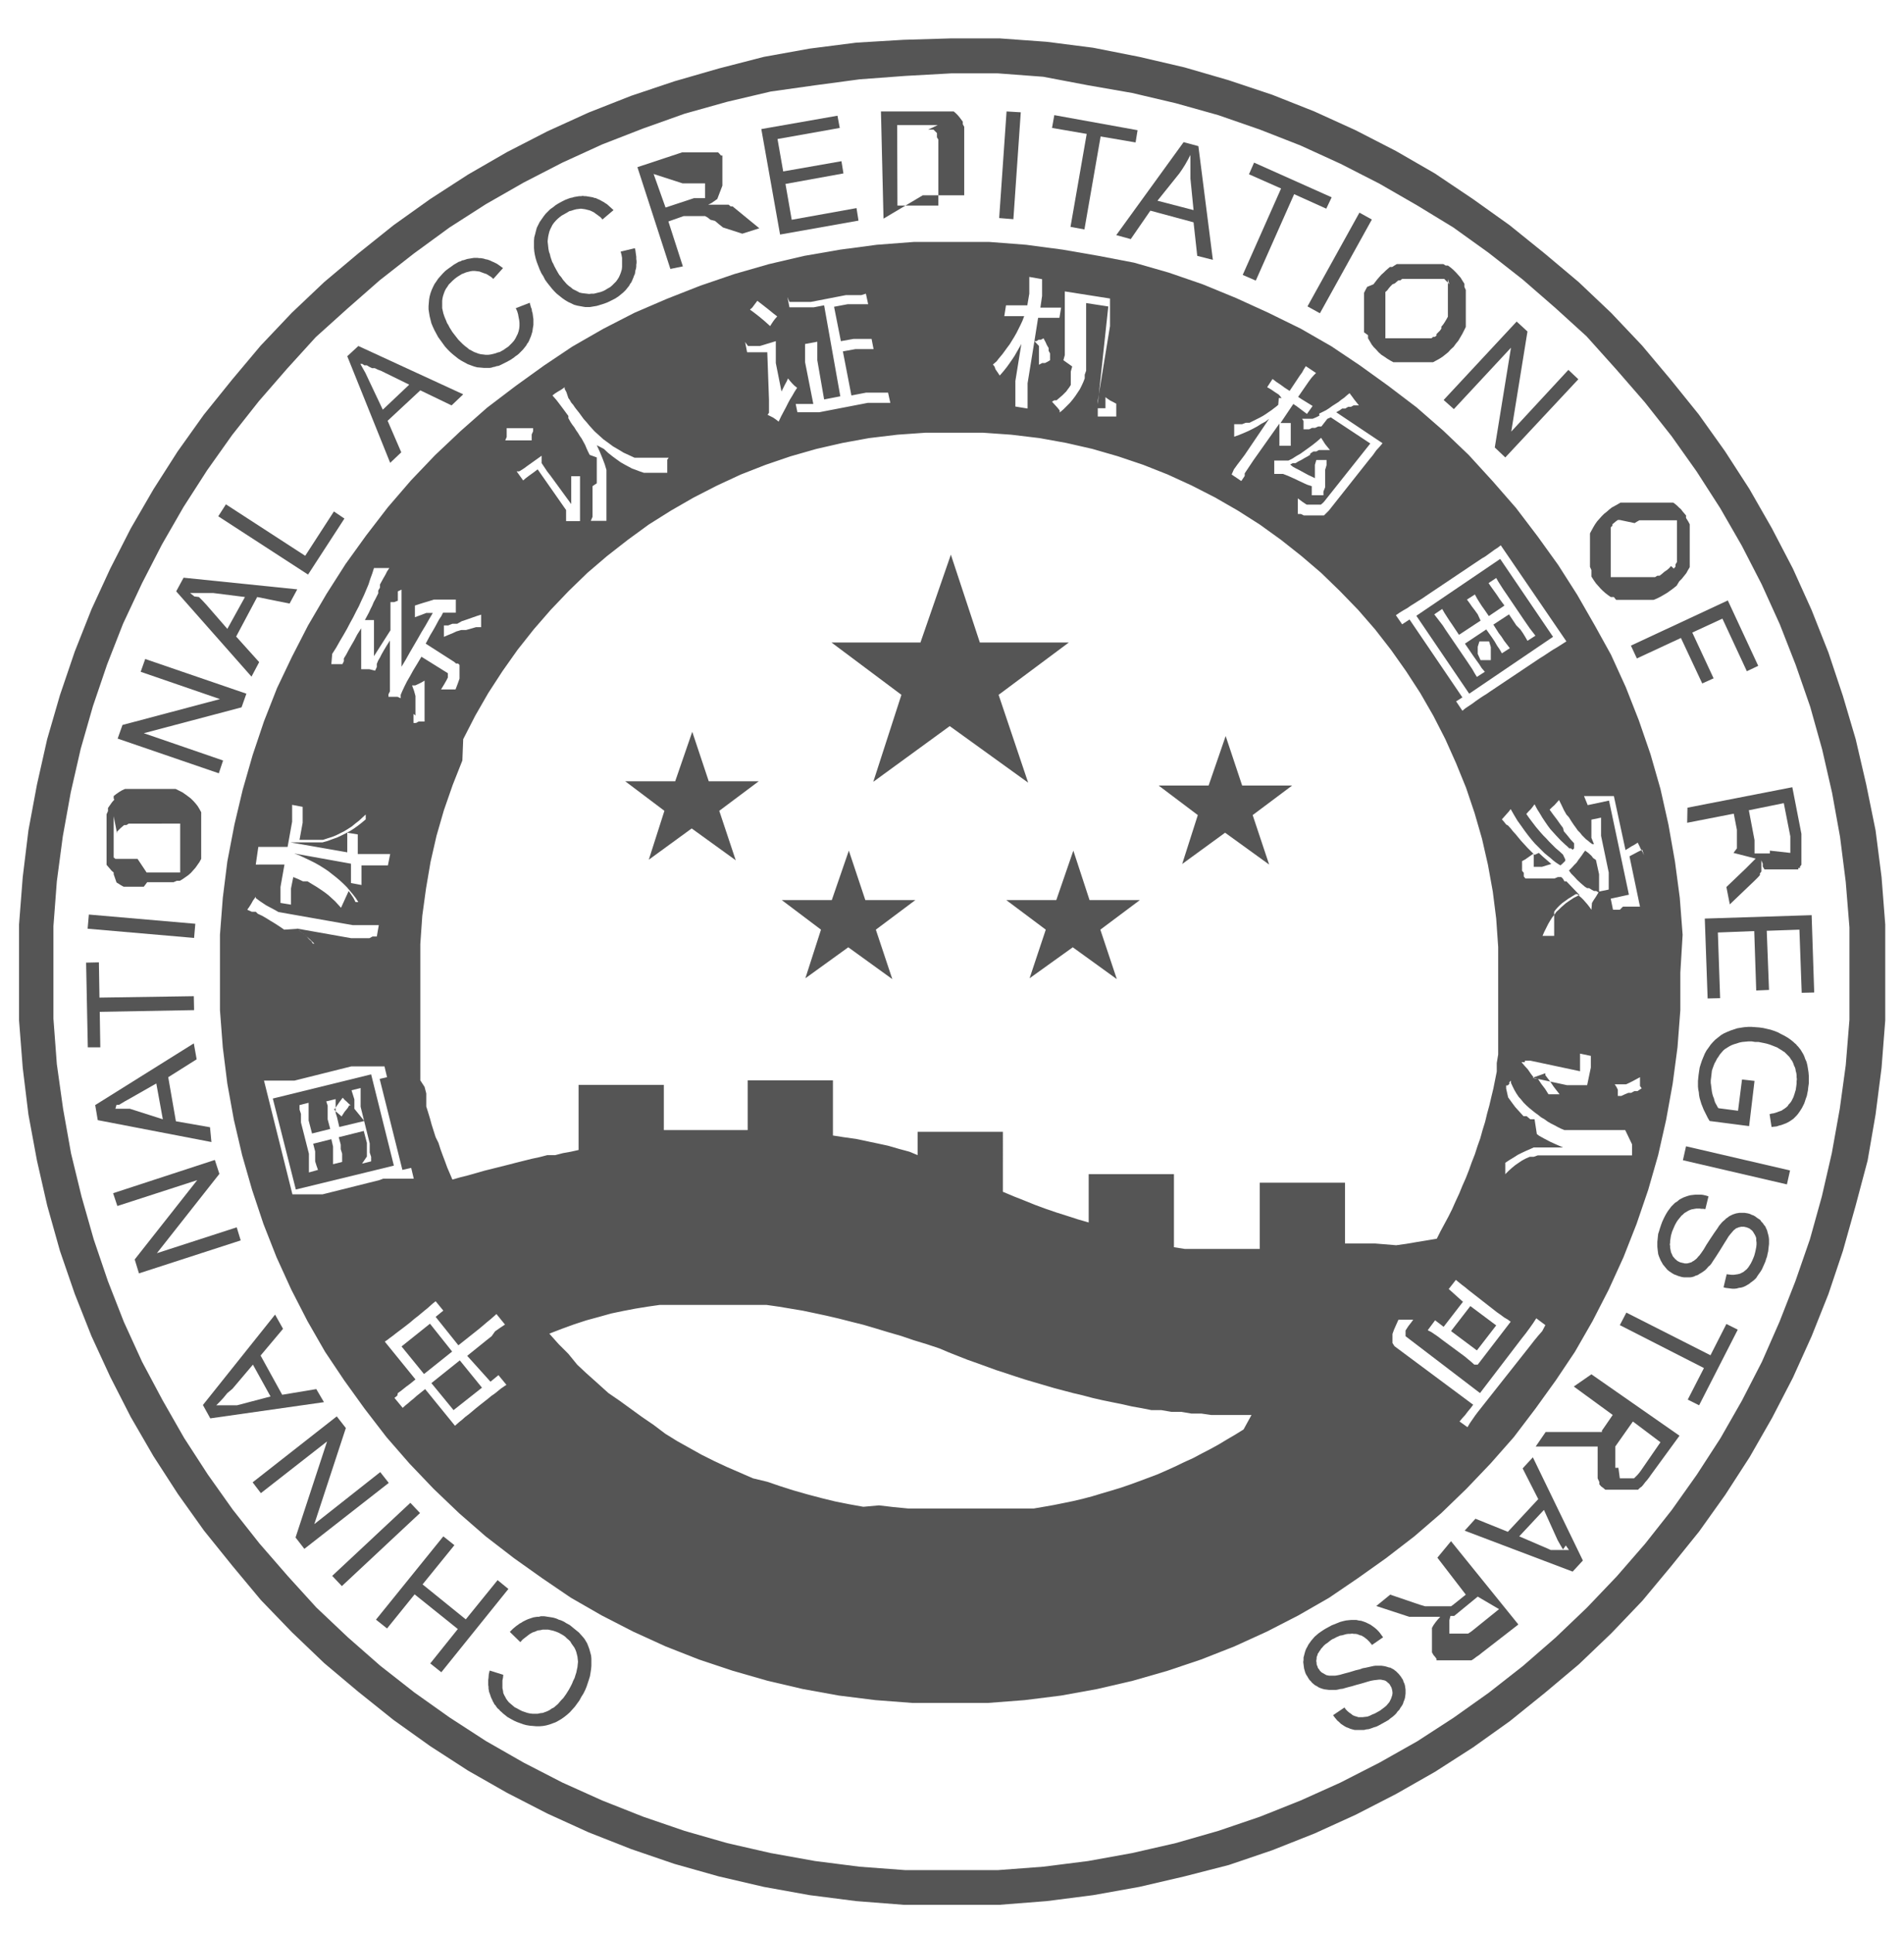 <svg id="Layer_1" data-name="Layer 1" xmlns="http://www.w3.org/2000/svg" viewBox="0 0 67 68"><defs><style>.cls-1,.cls-2{fill:#555;}.cls-1{fill-rule:evenodd;}</style></defs><title>neomarm_3</title><path class="cls-1" d="M33.48,1.35l1.69,0,1.66.12,1.64.21L40.09,2l1.59.37,1.55.45,1.53.51,1.49.59,1.45.66,1.42.73,1.37.79L51.83,7l1.29.92,1.24,1,1.19,1L56.69,11l1.09,1.15,1,1.19,1,1.24.92,1.29.86,1.33.79,1.38L63.09,20l.66,1.46.59,1.49.51,1.53L65.3,26l.37,1.59L66,29.21l.21,1.64.13,1.67,0,1.69,0,1.68-.13,1.67L66,39.2l-.28,1.62L65.3,42.4,64.85,44l-.51,1.52L63.75,47l-.66,1.46-.73,1.41-.79,1.38-.86,1.33-.92,1.29-1,1.24-1,1.2-1.09,1.14-1.14,1.09-1.19,1-1.24,1-1.29.92-1.34.86-1.37.78-1.42.73-1.45.66-1.49.59-1.53.52L41.68,66l-1.59.37-1.62.29-1.64.21L35.17,67l-1.69,0L31.8,67l-1.67-.13-1.64-.21-1.61-.29L25.29,66l-1.56-.44-1.52-.52-1.5-.59-1.45-.66-1.42-.73-1.37-.78-1.33-.86-1.29-.92-1.25-1-1.19-1-1.14-1.09L9.18,56.28l-1-1.2-1-1.24-.92-1.29L5.4,51.22l-.8-1.38-.72-1.41L3.22,47l-.59-1.49L2.11,44,1.66,42.4,1.3,40.82,1,39.2.8,37.56.67,35.89l0-1.68,0-1.69L.8,30.85,1,29.21,1.3,27.6,1.66,26l.45-1.55.52-1.53.59-1.49L3.88,20l.72-1.41.8-1.38.85-1.33.92-1.29,1-1.24,1-1.19L10.27,11l1.14-1.08,1.19-1,1.25-1L15.14,7l1.33-.86,1.37-.79,1.42-.73,1.45-.66,1.5-.59,1.52-.51,1.56-.45L26.88,2l1.61-.29,1.64-.21L31.8,1.4Zm0,1.23,1.63,0,1.6.12L38.29,3l1.55.27,1.53.36,1.5.42,1.47.51,1.43.56,1.4.64,1.37.7,1.32.76L51.14,8l1.24.89,1.2.94,1.15,1,1.1,1L56.88,13l1,1.15.94,1.19.88,1.24.83,1.29.76,1.32.7,1.36.64,1.41.56,1.43.51,1.47.42,1.5.35,1.53.28,1.55.2,1.58.13,1.6,0,1.63,0,1.62-.13,1.6L64.74,39l-.28,1.56-.35,1.52-.42,1.51-.51,1.47-.56,1.43L62,47.9l-.7,1.36-.76,1.33-.83,1.28-.88,1.24-.94,1.19-1,1.15-1.05,1.1-1.1,1.05-1.15,1-1.2.94-1.24.88-1.28.83L48.54,62l-1.37.7-1.4.63-1.43.57-1.47.5-1.5.43-1.53.35-1.55.28-1.58.2-1.6.12-1.63,0-1.62,0-1.61-.12-1.57-.2-1.56-.28-1.53-.35-1.5-.43-1.46-.5-1.44-.57-1.4-.63L18.43,62l-1.33-.76-1.28-.83-1.24-.88-1.2-.94-1.14-1-1.11-1.05-1-1.1-1-1.15-.94-1.19-.88-1.24-.83-1.28-.76-1.33L5,47.9l-.64-1.4-.56-1.43-.5-1.47-.43-1.51L2.5,40.57,2.22,39,2,37.43l-.12-1.6,0-1.62,0-1.63L2,31l.21-1.58.28-1.55.35-1.53.43-1.5.5-1.47.56-1.43L5,20.51l.7-1.36.76-1.32.83-1.29.88-1.24.94-1.19,1-1.15,1-1.1,1.11-1,1.14-1,1.2-.94L15.82,8l1.28-.82,1.33-.76,1.36-.7,1.4-.64,1.44-.56L24.09,4l1.5-.42,1.53-.36L28.68,3l1.57-.21,1.61-.12Z"/><polygon class="cls-1" points="15.18 48.65 15.96 49.6 16.96 48.81 16.18 47.85 15.18 48.65"/><path class="cls-1" d="M13.06,37.79l-3.46.85.81,3.2L13.86,41ZM11.79,39l.06-.1.09-.13.12-.16.07.08.07.06.07.07.07.06-.05,0-.06.1-.1.12-.11.17-.08-.07-.07-.06-.07-.06-.05-.07Zm1.12,1.68,0-.16,0-.16,0-.16-.11-.42-.88.22.07.26,0,.16.05.16,0,.15,0,.14-.32.08,0-.15,0-.15,0-.16,0-.16-.06-.26-.64.16.07.27,0,.18,0,.17.05.16.05.14-.32.09,0-.16,0-.16,0-.17,0-.17-.28-1.1,0-.15,0-.15-.05-.15,0-.16.32-.08,0,.15,0,.16,0,.16,0,.15.12.46.64-.16-.09-.34,0-.16,0-.16,0-.16-.05-.15.33-.08,0,.16,0,.16,0,.16.05.16.08.34.88-.21L12.47,39l0-.17,0-.16-.05-.16-.05-.16.32-.08,0,.15,0,.16,0,.17,0,.18.32,1.29,0,.16,0,.16.05.15,0,.16-.32.08Z"/><polygon class="cls-1" points="15.13 46.56 14.13 47.36 14.92 48.33 15.91 47.54 15.13 46.56"/><polygon class="cls-1" points="52.65 46.62 51.74 45.94 51.06 46.82 51.97 47.5 52.65 46.62"/><path class="cls-1" d="M54.65,22.4l-1.86-2.74-2.95,2,1.86,2.74Zm-2.19.36,0,.12,0,.15,0,.19-.1,0-.09,0-.09,0-.08,0L52,23l0-.1,0-.15.06-.19.09,0,.09,0,.08,0,.08,0Zm-1.6-.62L50.77,22l-.1-.13-.1-.13-.1-.13.28-.19.08.14.09.14.09.14.09.13.24.36.76-.5L52,21.61l-.1-.14-.1-.13-.09-.13-.09-.12.28-.18.07.13.08.13.09.14.1.14.15.22.55-.37-.17-.23-.1-.15-.1-.14-.1-.14-.09-.13.27-.18.08.14.09.14.09.14.11.16.63.93.09.13.09.13.1.13.1.13-.28.18-.08-.14-.08-.13-.09-.13L53.36,22l-.26-.39-.55.36.19.3.1.13.09.14.1.13.1.13-.28.18-.08-.14-.09-.13-.08-.14-.1-.15-.2-.28-.75.5.3.44.1.14.1.14.09.14.11.13-.28.18-.08-.13-.08-.14-.1-.15-.1-.15Z"/><path class="cls-1" d="M59.21,32.88l-.1-1.3-.17-1.28L58.71,29l-.28-1.25-.35-1.22-.41-1.19-.46-1.17-.52-1.14L56.12,22l-.62-1.08-.67-1.05-.72-1-.76-1-.82-.94L51.68,16l-.89-.85-.94-.82-1-.76-1-.72-1-.67-1.08-.62L44.63,11l-1.14-.52L42.32,10l-1.19-.41-1.22-.35L38.66,9l-1.27-.22-1.28-.17-1.3-.1-1.33,0-1.32,0-1.31.1-1.28.17L28.3,9l-1.24.29-1.22.35-1.2.41-1.17.46L22.33,11l-1.11.57-1.08.62-1,.67-1,.72-1,.76-.93.82-.9.85-.85.89-.81.94-.77,1-.72,1-.67,1.05L10.84,22l-.57,1.11L9.75,24.2l-.46,1.17-.4,1.19-.35,1.22L8.25,29,8,30.3l-.16,1.28-.1,1.3,0,1.33,0,1.32.1,1.31L8,38.12l.23,1.27.29,1.24.35,1.22.4,1.2.46,1.17.52,1.14.57,1.11.62,1.08.67,1,.72,1,.77,1,.81.93.85.89.9.86.93.81,1,.77,1,.71,1,.68,1.08.62,1.11.57,1.14.52,1.17.46,1.2.4,1.22.35,1.24.29,1.27.23,1.28.16,1.31.1,1.32,0,1.33,0,1.3-.1,1.28-.16,1.27-.23,1.25-.29,1.22-.35,1.19-.4,1.17-.46,1.14-.52,1.11-.57,1.08-.62,1-.68,1-.71,1-.77.94-.81.89-.86.85-.89.82-.93.76-1,.72-1,.67-1,.62-1.08.57-1.11.52-1.14.46-1.17.41-1.2.35-1.22.28-1.24.23-1.27.17-1.28.1-1.31,0-1.32Zm-4-4.13.08.13.08.12.08.11.07.1.08.08.07.09.07.07.07.07.08.06.07.06.07.05.06,0L56,29.47l0-.15,0-.15,0-.17,0-.17.34-.07,0,.18,0,.16,0,.16,0,.14.27,1.29,0,.12,0,.15,0,.15,0,.18-.34.07,0-.18,0-.16,0-.14,0-.13-.11-.5-.1-.07L56,30.1,55.89,30l-.11-.08-.06.08-.06.09-.06.08-.06.08-.06.09-.09.09-.08.09-.1.1.08.11.1.1.11.12.13.12.07.06.07.06.08.05.07,0,.08.05.09.05.08,0,.08.05-.09.15-.08.12-.06.1L56,32l-.07-.1-.07-.09-.07-.08-.07-.08-.07-.07-.07-.06-.07-.07-.06,0-.13.08-.13.08-.11.08-.1.07-.09.08-.08.08-.07.08-.05.07,0,.09,0,.08,0,.1,0,.1,0,.11,0,.11,0,.13,0,.13-.05,0,0,0-.05,0-.06,0-.06,0-.06,0-.06,0-.07,0,.06-.14.07-.14.07-.14.07-.12.07-.11.08-.1.07-.1.09-.08.08-.08.08-.07.08-.07.1-.07.09-.06.09-.06.1-.05.1-.05L55.12,31,55.05,31,55,30.91l-.06-.06-.12,0-.12.05-.11,0-.12,0-.1,0-.11,0-.09,0-.09,0h-.4l0,0,0,0,0,0,0,0,0,0,0,0-.06-.07,0-.06,0-.07-.06-.07,0-.08,0-.08,0-.09,0-.09.11-.06.1-.07.1-.07.1-.07,0,.16,0,.14,0,.06,0,.06,0,.05,0,0,0,0,0,0,0,0,0,0H54l.13,0,.13,0,.16-.05.17-.05-.15-.13-.15-.13-.14-.13L54,30.07l-.13-.13-.12-.12-.11-.12-.11-.12-.1-.12-.09-.11-.1-.11-.08-.1-.09-.1L53,29l-.08-.1-.07-.08.08-.09.08-.09.08-.09.07-.09.12.21.12.2.13.18.12.17.12.16.12.15.12.14.12.12.11.11.11.11.11.09.1.08.09.08.09.07.09.06.08.05.06-.05.05-.05.06-.06,0-.05L55,30.06l-.13-.12-.13-.11-.12-.12-.11-.11-.1-.11-.1-.1-.09-.1-.17-.2-.13-.17-.12-.16-.09-.13.08-.09.08-.08.07-.09.06-.08.09.17.1.16.09.15.1.15.09.13.09.12.1.11.09.1.17.18.16.15.07.06.07.07.06,0,.06.05.05-.05,0-.06,0-.06,0-.06-.12-.13-.12-.15-.12-.14L55,29.12,54.91,29l-.12-.17-.13-.17-.13-.18.08-.08.09-.08.08-.09.08-.09.09.18.08.17.09.16Zm-.83,9,0,.07.06.08.07.09.08.11.08.12.1.13.11.14h-.17l-.06,0h-.05l-.06,0-.05,0,0,0-.12-.19-.13-.17-.12-.18L54,37.94l-.13-.17-.11-.16-.12-.13-.1-.12.06,0,.06,0,0,0,0-.05,0,0,.05,0,0,0,0,0,0,0,.05,0,0,0,0,0,0,0,.05,0,0,0,.05,0,1.74.37,0-.19,0-.17,0-.14,0-.12.38.08,0,.1,0,.11,0,.1,0,.1-.13.62-.18,0-.18,0-.18,0-.17,0-1.21-.26ZM49.25,21.55l.13-.08.14-.08.13-.09.13-.08.14-.09.13-.08.13-.09,1.73-1.16.12-.08.12-.08.12-.07.11-.08.11-.08.11-.08.11-.07.1-.08,2.31,3.38-.11.07-.11.07-.11.07-.12.07-.11.07-.12.08-.12.08-.13.08-1.75,1.17-.13.09-.13.08-.12.08-.13.09-.12.09-.12.08-.12.08-.11.09-.22-.33.22-.14L49.6,21.79l-.26.17-.22-.32Zm-2.83-7,.12-.06.12-.06.11-.07.11-.08.11-.07.11-.07.1-.08.1-.07.09-.08.1-.08.09.12.08.11.08.1.08.1-.09,0-.1,0-.09.05-.1,0-.1.06-.11,0-.1.07-.11.06,1.63,1.09-.1.12-.12.13-.12.17-.14.17-1.41,1.78-.09.09-.08.08,0,0,0,0,0,0,0,0,0,0,0,0h-.21l-.07,0-.07,0-.08,0-.09,0-.09,0-.1,0-.1-.05-.11,0v-.06l0-.06v-.43l.16.12.15.1.07,0,.06,0,.05,0,.06,0h.2l.06,0,0,0,.06-.05.05-.05,1.63-2.05-1.39-.92-.12.05L46.5,15l-.11,0-.11.05-.11,0-.1.05-.1,0-.1,0,0-.11,0-.09,0-.09-.05-.08.12,0,.13,0,.12,0,.12-.05.12-.06Zm-.92,1.87.11.06.1.05.11.06.11.06.11.06.11.05.12.06,0-.15,0-.16,0-.16.05-.17.1,0,.09,0,.09,0,.08,0,0,.18-.05.17,0,.16,0,.15,0,.15,0,.15-.06.15,0,.13-.1,0-.1,0-.11,0-.1,0,0-.08,0-.08,0-.08,0-.08L46,17.05,45.89,17l-.17-.08-.19-.09-.2-.09-.18-.07-.09,0-.07,0-.07,0-.08,0,0-.11,0-.12,0-.12,0-.12h.3l.07,0,.06,0,.07,0,.14-.07.14-.09.14-.08.14-.1.14-.1.15-.11.15-.12.15-.13.07.11.07.11.08.1.09.11h-.07l-.07,0-.08,0-.08,0-.09,0-.09.05-.1,0-.11.07L46.1,16l-.1.06-.11.06-.1.06-.1.05-.1.06-.1,0-.09.05Zm-2.08.09.13-.18.13-.17L43.8,16l.86-1.27-.13.1-.15.08-.14.09-.15.08-.16.08-.16.07-.17.07-.17.06v-.44l.14,0,.14,0,.13-.05.13,0,.12-.06.12-.06.12-.06.11-.06.11-.07.1-.07.09-.06.09-.07.08-.06.07-.06L45,14,45.1,14,45,13.88l-.14-.09-.13-.09-.14-.08.19-.29.13.1.15.1.15.11.17.11.28-.42.08-.12.08-.11.06-.11.07-.11.36.24-.08.08-.08.09-.09.12-.09.13-.29.42.12.08.13.08.13.08.13.08-.2.28-.12-.09-.12-.09-.12-.09-.12-.08-.45.67h.09l.1,0h.17v.7l0,.1h-.4l0-.1v-.1l0-.1v-.48L44.1,16.2l-.06.09-.06.09-.06.09-.06.09-.06.09,0,.09-.06.09-.06.09-.34-.23Zm-6-3.84.05-.18,0-.19,0-.1,0-.1,0-.11,0-.12,0-.13,0-.13,0-.14,0-.15,0-.15,0-.14,0-.14,0-.14,0-.13V10.5l0-.13,0-.12,1.59.25,0,.14,0,.13,0,.13,0,.13,0,.11,0,.12,0,.11v.1l-.43,2.63v.26l0,0,0,0h.27v0l0,0v0l0-.07,0-.09,0-.11,0-.12.08.06.09.06.1.05.11.06,0,.1,0,.08,0,.08,0,.08,0,.06,0,0,0,.05,0,0,0,0,0,0,0,0h-.36l-.1,0-.09,0h-.1l0,0,0,0,0,0,0,0,0,0,0,0,0,0v-.35l0-.08L39,10.78l-.78-.12,0,.28,0,.26,0,.25,0,.23,0,.21,0,.2,0,.19,0,.16,0,.16,0,.15,0,.15,0,.14-.05.14,0,.13-.05.13-.06.13-.06.12-.08.12-.08.12-.09.12-.1.12-.11.11-.12.12-.13.11,0-.07-.07-.09-.09-.1-.11-.12.08-.05.08,0,.07-.06.07-.06.07-.06.06-.06.07-.07.05-.07.06-.08.05-.08,0-.07,0-.08,0-.08,0-.08,0-.08,0-.08.05-.18ZM35,12.77l0,0,.07-.06.06-.08.15-.18.16-.22.09-.12.08-.13.08-.13.08-.14.07-.14.07-.14.07-.15.06-.16-.12,0-.15,0h-.43l.06-.38.14,0,.14,0,.14,0,.13,0,.2,0,.07-.41,0-.16,0-.15V9.89l0-.15.45.08,0,.11,0,.13,0,.17,0,.18-.06.41.22,0,.11,0,.13,0h.13l.14,0-.06.36-.11,0-.1,0-.1,0-.09,0-.09,0H36.6l-.07,0L36.4,12l.07,0,.08-.05.08,0,.09-.05.07.13.05.11.06.1,0,.1.05.09,0,.09,0,.08,0,.07-.08.05-.1.05-.1,0-.11.06,0-.08,0-.08,0-.08,0-.1,0-.1,0-.11,0-.11L36.4,12l-.24,1.48,0,.1v.11l0,.11,0,.11V14l0,.12v.13l0,.12-.43-.07,0-.12,0-.12,0-.12v-.11l0-.11,0-.11,0-.11,0-.1.21-1.3-.08.14-.08.14-.08.14-.08.12-.09.13-.1.14-.12.15-.13.15-.08-.12-.07-.1L35,12.9l-.06-.08Zm-7.22-2.15.1,0,.11,0h.1l.11,0,.11,0,.11,0,.11,0,1.24-.24.19,0,.18,0,.17,0,.16-.05.08.37-.17,0-.18,0-.18,0-.19,0-.48.09L29.59,12l.45-.08.16,0,.16,0,.15,0,.16,0,.07.36-.15,0-.16,0-.16,0-.17,0-.44.08.3,1.55.52-.1.1,0h.08l.1,0,.09,0,.1,0,.1,0,.1,0,.1,0,.08.36h-.11l-.1,0H31l-.1,0-.09,0h-.09l-.09,0h-.09l-1.71.33-.11,0-.11,0-.11,0-.09,0h-.1l-.08,0-.09,0-.08,0L28,14.21l.16,0,.15,0,.15,0,.16,0-.29-1.47,0-.18,0-.17,0-.15,0-.14.43-.08,0,.13,0,.15,0,.18,0,.19L29,14.05l.57-.11L29,10.74l-.37.07-.11,0-.11,0-.11,0-.11,0-.1,0-.1,0-.11,0-.1,0-.07-.36Zm-1.31.2.06-.08.06-.08.06-.08.22.17.19.15.16.13.13.1-.08.09-.06.08-.06.09-.05.08-.2-.18-.18-.15L26.54,11l-.15-.11Zm-.15,1.35.14,0,.13,0,.15,0L27.3,12v.19l0,.09v.1l0,.09,0,.1v.1l0,.1.2,1,.06-.12.06-.12.06-.11.05-.11.07.09.08.09.08.08.09.07-.09.14-.08.14-.08.13-.07.13-.07.14-.08.15-.09.17-.09.19-.09-.07-.1-.07-.1-.05-.1-.05.05-.07,0-.07,0-.07,0-.07v-.25L27,12.39l-.16,0-.13,0-.14,0-.14,0-.14,0-.07-.36Zm-6.79,1.67.11-.07.12-.07.11-.08v.06l0,0v0l.06.11L20,14l.05.07.05.09.07.08.06.09.07.09.08.1.08.11.08.11.1.11.09.11.09.1.1.11.1.09.11.1.1.09.11.08.11.08.12.09.12.07.12.07.13.08.13.06.13.06.13.06.07,0,.07,0,.07,0h.07l.14,0,.15,0h.63l-.05.07,0,.07,0,.07,0,.07v.25l-.18,0-.17,0-.17,0-.15,0-.15,0-.15-.05-.13-.05-.14-.05-.13-.07-.13-.07-.14-.08-.14-.1-.15-.11-.15-.12-.15-.14L21,15.66l.11.24.09.22.08.21.06.2,0,.09,0,.1,0,.09v.08l0,.09v.93l0,.14,0,.13,0,.14-.05,0h-.5l.06-.14,0-.13,0-.14,0-.13,0-.14v-.54L21,17l0-.13,0-.13,0-.13,0-.13,0-.13,0-.13,0-.13L20.75,16l-.06-.12-.05-.11-.05-.12-.06-.11-.06-.11-.07-.1-.06-.1-.07-.1-.06-.1-.07-.09-.06-.09L20,14.71,20,14.63l-.06-.08-.11-.15-.12-.16-.13-.17-.14-.16Zm-.47,2.45.1.15.1.15.11.14.73,1v-.49l0-.14v-.16l0-.19,0,0,.05,0,0,0,.05,0,.05,0,.05,0,.06,0,.05,0v.11l0,.1v.11l0,.11v.1l0,.11v.94h-.49v-.28l0-.05,0-.06,0,0-1-1.43-.16.12-.14.1-.12.09-.09.08-.23-.32.09,0,.1-.06.09-.06.08-.06.52-.37Zm-1.23-.92,0-.1,0-.1,0-.11.11,0,.1,0,.12,0,.11,0,.12,0,.12,0,.12,0,.13,0,0,.11-.05.11,0,.11,0,.1-.08,0-.1,0-.1,0-.11,0-.12,0-.13,0-.14,0-.15,0Zm-1.58,6.48.18-.06.17-.06.17-.06.16-.05v.11l0,.12,0,.1,0,.11-.18,0-.17.05-.18.05-.17,0-.17.05-.15.07-.15.06-.14.06v-.11l0-.09,0-.11,0-.09.15,0,.15-.06.17,0ZM11.69,23l.14-.22.13-.23.13-.22.12-.21.11-.21.11-.2.1-.2.1-.19.09-.2.09-.19.08-.19.08-.19.06-.19.07-.19.06-.19h.25l.14,0,.15,0-.08.12-.06.12-.07.12-.06.11-.06.11,0,.11-.06.1,0,.1-.05.1-.05.1-.06.11-.05.12-.06.12-.06.13-.07.13-.07.13.08,0,.08,0,.08,0,.08,0v.64l0,.16,0,.16,0,.16v.15l.58-.91v-.27l0-.13v-.25l0-.12,0-.11,0-.11.13,0,.13-.05L14,20.8l.13-.06,0,.13,0,.15v2.43l.15-.25.14-.25.14-.24.14-.24.13-.23.14-.23.13-.23.13-.22-.1,0-.13,0-.18.07-.22.08v-.41l.15-.05.16-.05.17-.05.19-.06.09,0,.1,0,.1,0,.1,0,.09,0,.1,0,.09,0,.1,0v.36l0,.1h-.12l-.12,0-.11,0-.1,0-.06.12-.08.12-.07.13-.07.13-.08.14-.09.15-.08.15-.08.15,1,.64.07.06.07,0,.05.05,0,.05v0l0,0v.21l0,.07,0,.07,0,.08-.06.17-.08.21-.13,0-.13,0h-.25l.11-.18.08-.14.05-.1,0-.07v-.08l0,0,0,0,0,0,0,0,0,0-.93-.58-.15.25-.14.23-.11.2-.11.19-.09.18-.07.15-.06.14,0,.12-.11-.05-.11,0-.1,0-.11,0,0-.09.05-.1,0-.09,0-.1,0-.1,0-.09V22.53l-.12.19-.09.15-.08.14-.06.12-.06.1-.05.12,0,.11-.06.13L13,23.54l-.1,0-.1,0-.09,0,0-.07,0-.08,0-.08,0-.08v-.39l0-.1,0-.11,0-.09,0-.1,0-.09,0-.09,0-.08,0-.08-.14.22-.11.21-.11.19-.09.16-.08.15-.08.13,0,.1-.05.1-.1,0-.1,0-.09,0h-.1Zm2.93,2.17,0-.17,0-.17,0-.18,0-.17-.05-.18-.07-.19.11,0,.11-.05.12-.06.1-.06v.46l0,.1,0,.09,0,.1v.1l0,.1,0,.1,0,.1,0,.09v.2l-.11,0-.1,0-.09.05-.09,0v-.32ZM9.09,29.79l.08,0,.09,0,.11,0,.12,0,.14,0,.15,0,.16,0,.18,0,.16-.89,0-.19,0-.16,0-.13v-.11l.37.07,0,.1,0,.13,0,.15,0,.18-.11.6h.18l.17,0,.16,0,.16,0,.16,0,.15-.05.16-.05.15-.06.14-.07.14-.07.13-.08.14-.09.12-.1.13-.1.12-.11.12-.11,0,.06,0,.05,0,.06,0,0,0,0,0,0,0,0,0,0-.13.11-.14.11-.14.1-.14.09-.15.08-.16.08-.15.07-.17.06-.16.06-.18.05-.17,0-.18,0-.19,0-.19,0h-.4l2,.35,0-.23,0-.2,0-.15v-.11l.37.06,0,.11,0,.16,0,.19,0,.23.1,0H13l.11,0,.11,0,.12,0,.12,0h.13l.14,0-.08.4-.13,0-.13,0-.13,0-.12,0-.11,0-.11,0-.1,0-.1,0,0,.15,0,.16,0,.18,0,.2-.37-.07,0-.19,0-.18,0-.16,0-.15-2-.36v0l.19.07.19.09.17.08.18.09.16.09.16.1.15.1.14.11.14.11.13.11.13.12.12.12.1.12.11.13.1.13.09.14-.05,0-.05,0,0,0,0,0,0,0,0,0,0,0,0,0-.07-.14-.08-.12-.09-.13L12,31.93l-.1-.11-.11-.12-.11-.1-.12-.11-.13-.1-.13-.09-.15-.1L11,31.11,10.82,31,10.66,31l-.17-.08-.17-.07-.08.4,0,.16,0,.15,0,.13,0,.13-.37-.06,0-.13,0-.13,0-.15,0-.15.14-.79-.18,0-.16,0-.15,0-.14,0-.12,0-.11,0H9ZM9,32.07l-.14,0L8.7,32l.07-.1.07-.11.06-.11L9,31.54l0,.05.07.05.08.06.09.06.12.08.13.07.15.08.16.09,2.61.46.15,0,.14,0,.14,0,.12,0h.21l.08,0h.08l-.07.4-.07,0-.08,0L13,33l-.11,0-.11,0-.13,0-.14,0-.15,0-1.92-.34.11.09.15.11.17.15.19.18-.05,0,0,0,0,0,0,0,0,0,0,0,0,0,0,0-.05-.08-.08-.07-.08-.09-.1-.09-.12-.09-.13-.1L10,32.7l-.16-.11-.17-.11-.15-.09-.16-.1-.14-.08-.15-.07Zm4.35,9.44-2,.5-.14,0-.14,0-.13,0-.14,0-.13,0-.13,0-.12,0-.13,0-1-4,.12,0,.13,0,.13,0,.13,0,.14,0,.13,0,.14,0,.15,0,2-.5.16,0,.15,0,.14,0,.15,0,.14,0,.15,0,.13,0,.15,0,.09.38-.26.06.8,3.2.31-.07.09.38-.15,0-.15,0-.16,0-.15,0-.16,0-.15,0-.16,0Zm3.91,7.09.28-.23.28.34-.09.06-.1.07-.1.08-.11.09-.13.09-.12.1-.14.11-.14.11-.15.12-.13.11-.12.1-.12.09-.1.09-.1.08-.08.07-.08.07-1.05-1.29-.1.08-.1.08-.1.08-.1.09-.1.08-.09.08-.1.08-.1.09-.29-.35.1-.08L14,49l.1-.07.1-.08.1-.08.11-.08.1-.08.11-.09-1.08-1.33.09-.06.09-.07.11-.08.1-.08.12-.09.12-.09.13-.1.14-.11.14-.12.13-.1.12-.1.12-.1.1-.08.1-.09.09-.08.09-.07.27.33-.27.22.8,1,.73-.58.12-.1.14-.12.17-.14.18-.16.3.37-.18.12-.17.12L17.3,47l-.14.11-.72.58Zm26.5,1.68-.29.18-.29.17-.3.18-.29.16-.31.16-.3.16-.31.14-.31.15-.31.14-.32.14-.32.12-.32.12-.33.12-.32.11-.33.1-.34.1-.33.1-.34.09-.34.08-.34.07-.35.07-.34.06-.35.06-.35,0-.35,0-.36,0-.36,0-.35,0-.36,0H33l-.53,0-.51,0-.52-.05-.51-.06L30.38,53l-.5-.09-.5-.1-.49-.12-.49-.13-.49-.14-.47-.15L27,52.12,26.5,52l-.46-.2-.46-.2-.45-.21-.44-.22-.43-.24-.43-.24-.42-.26L23,50.12l-.41-.28-.4-.29-.4-.29L21.41,49,21,48.63l-.37-.33L20.31,48,20,47.62l-.34-.34-.33-.37.44-.17.44-.16.43-.14.44-.12.43-.12.43-.09.42-.08.43-.07.42-.06.42,0,.42,0,.42,0h.83l.42,0,.42,0,.42,0,.42,0,.42.06.42.07.42.07.43.09.42.09.43.1.43.11.44.11.44.13.43.13.45.13.44.15.46.14.45.15.33.14.33.13.33.13.34.12.33.12.33.12.34.11.33.11.34.11.34.1.34.1.34.1.34.09.34.09.34.08.34.09.35.08.34.07.35.07.35.08.34.06.35.07.35,0,.35.06.35,0,.35.06.35,0,.35.05.36,0,.35,0,.36,0,.35,0Zm4.64-6.54-.35,0-.36,0-.36,0V41.6h-3v2.33l-.38,0-.38,0-.38,0-.37,0-.38,0-.38,0-.37,0-.38-.06V41.3h-3V43l-.38-.11-.37-.12-.38-.12-.38-.13-.38-.14-.37-.15-.38-.15-.38-.16V39.81h-3v.82L32,40.51l-.37-.1-.38-.11-.37-.08-.38-.08-.38-.08L29.69,40l-.38-.06V38h-3v1.75H26l-.37,0h-.37l-.38,0-.37,0-.39,0-.38,0-.38,0V38.16h-3v2.29l-.27.06-.28.05-.27.07-.28,0-.27.07-.28.06-.28.07-.28.07-.27.07-.28.07-.28.07-.28.07-.28.08-.28.08-.28.07-.28.08-.09-.21-.09-.21-.08-.22-.08-.21-.08-.22-.07-.22L15.33,40l-.07-.22-.07-.22-.06-.22-.07-.23L15,38.92,15,38.69l0-.23-.06-.23L14.79,38l0-.23,0-.23,0-.23,0-.24,0-.23,0-.23,0-.24,0-.24,0-.24,0-.24,0-.24v-1.2l0-1,.07-1,.13-.95.16-.94.21-.92.26-.9.31-.89.34-.86L16.3,26l.42-.82.46-.8.5-.77.53-.75.57-.72.6-.69.63-.66.66-.64.69-.59.73-.57.74-.54.78-.49.8-.46.82-.42.84-.39.87-.34.88-.3.91-.26.92-.21.93-.17,1-.12,1-.07,1,0,1,0,1,.07,1,.12.94.17.92.21.9.26.89.3.86.34.85.39.82.42.8.46.77.49.75.54.72.57.69.59.66.64.64.66.6.69.56.72.53.75.5.77.46.8.42.82.38.85.35.86.3.89.26.9.21.92.17.94.12.95.07,1,0,1v.94l0,.31,0,.31,0,.31,0,.3,0,.31,0,.3-.05.3,0,.3-.06.3-.06.3-.07.29-.07.3-.08.29-.07.29-.09.29-.08.29-.1.28-.09.28-.11.28-.1.28-.11.28-.12.27-.11.27-.13.28-.12.27-.13.26-.14.26-.14.26-.13.26-.36.06-.36.06-.35.06-.36.05Zm2.58,1.6.25-.32.1.08.11.09.12.09.12.1,1,.78.13.09.12.09.12.07.11.08L52,48,51.88,48l-.1-.09-.12-.1-.12-.1-.8-.59-.13-.1-.13-.09-.12-.08-.12-.06.26-.35.3.23.68-.88Zm3.29,1.48-.14.16-.14.17-.14.18L52,49.67l-.09.12-.09.13-.09.13-.09.15L51.36,50l.1-.12.1-.11.09-.12.1-.12.09-.12-2.69-2-.08-.06L49,47.24,49,47.18l0,0v0l0,0v-.15l0-.11.05-.14.07-.16.09-.2.05,0,.07,0,.06,0h.06l.14,0,.14,0-.08.11-.08.1-.06.09-.05.08V47l0,0,0,0,0,0,2.62,2,1.46-1.91.15-.19.14-.19.12-.17.11-.17.32.24Zm3.16-6.57,0,.13,0,.13,0,.13h0l0,0,0,0-.05,0-.12,0-.14,0-.09,0-.09,0-.11,0-.1,0-.12,0-.12,0-.14,0-.13,0-.15,0-.14,0h-.84l-.14,0h-.14l-.14,0-.14,0-.14,0-.15,0-.13,0-.14.05-.14,0-.14.06-.13.07-.12.08-.13.09-.12.1-.11.1-.11.11,0-.08,0-.08,0-.07,0-.06,0-.06,0-.05,0,0,0,0,.15-.1.15-.09.14-.09.14-.07.15-.07.14-.06.13-.06.13,0,.14,0,.15,0,.16,0,.17,0H55l-.23-.1-.22-.1-.21-.11-.18-.1-.08-.06L54,39.37l-.08,0-.07,0-.07-.06-.06-.05-.06,0-.05,0-.1-.11-.1-.11-.09-.1-.09-.12-.08-.11-.08-.11L53,38.29,53,38.18l0,0,.05,0,0,0,0,0,.06-.05,0-.06.06-.06,0-.06,0,.14.06.13.06.12.07.12.08.12.09.1.08.1.1.1.1.09.11.09.1.08.11.08.1.08.12.07.11.08.12.07.12.06.11.06.12.06.12.05.12,0,.12,0,.12,0,.12,0,.12,0,.11,0,.12,0,.1,0,.11,0,.1,0,.1,0,.09,0,.1,0,.09,0,.1,0,.1,0h.1l.11,0,.1,0,.11,0Zm.28-1.93-.09.06-.11,0-.11.06-.1,0-.12.05-.13.06-.12,0,0-.11,0-.11-.05-.1-.06-.09.1,0,.09,0,.1,0,.11,0,.11-.05.12-.06.13-.07.13-.07,0,.11,0,.1,0,.1.06.08Zm.08-8.43-.13.06-.15.08-.17.09.37,1.77-.14,0-.14,0-.12,0-.1,0-.1,0L57,32l-.11,0-.13,0-.08-.39.64-.14-.7-3.31-.75.16L55.74,28l.15,0,.15,0,.13,0,.13,0,.13,0,.12,0,.12,0,.12,0,.41,1.9.1-.06.11-.07.11-.06.11-.07.06.12.05.11.06.1.05.11Z"/><polygon class="cls-1" points="18.31 57.76 17.94 57.4 18 57.34 18.05 57.29 18.11 57.24 18.17 57.19 18.23 57.15 18.28 57.11 18.34 57.08 18.4 57.04 18.46 57.01 18.52 56.98 18.59 56.95 18.65 56.93 18.71 56.91 18.77 56.89 18.83 56.88 18.9 56.87 18.96 56.87 19.03 56.85 19.09 56.85 19.15 56.85 19.22 56.86 19.28 56.87 19.35 56.88 19.41 56.89 19.47 56.9 19.54 56.92 19.6 56.94 19.66 56.97 19.73 56.99 19.8 57.02 19.86 57.05 19.92 57.09 20.05 57.16 20.16 57.25 20.27 57.34 20.37 57.42 20.45 57.51 20.53 57.6 20.57 57.65 20.6 57.7 20.63 57.75 20.66 57.8 20.7 57.9 20.74 58.01 20.77 58.12 20.8 58.23 20.81 58.34 20.81 58.46 20.81 58.59 20.8 58.71 20.78 58.84 20.76 58.96 20.72 59.09 20.68 59.21 20.64 59.33 20.59 59.45 20.53 59.57 20.46 59.68 20.39 59.81 20.31 59.92 20.23 60.03 20.14 60.13 20.05 60.23 19.96 60.31 19.86 60.39 19.76 60.46 19.66 60.52 19.55 60.58 19.44 60.62 19.33 60.66 19.22 60.69 19.11 60.71 18.99 60.72 18.87 60.72 18.76 60.71 18.64 60.7 18.52 60.68 18.41 60.65 18.3 60.61 18.19 60.57 18.08 60.52 17.97 60.46 17.85 60.39 17.74 60.3 17.7 60.27 17.65 60.22 17.6 60.18 17.56 60.13 17.51 60.09 17.47 60.04 17.44 59.99 17.4 59.95 17.37 59.89 17.34 59.84 17.32 59.79 17.29 59.73 17.27 59.68 17.25 59.62 17.23 59.56 17.21 59.51 17.2 59.45 17.19 59.39 17.19 59.33 17.18 59.27 17.18 59.21 17.18 59.15 17.18 59.09 17.19 59.02 17.2 58.89 17.23 58.76 17.71 58.91 17.7 59.01 17.68 59.11 17.68 59.2 17.68 59.3 17.68 59.38 17.7 59.47 17.71 59.55 17.74 59.62 17.78 59.69 17.81 59.75 17.86 59.82 17.91 59.88 17.98 59.94 18.04 59.99 18.11 60.05 18.19 60.09 18.28 60.14 18.38 60.19 18.47 60.22 18.56 60.25 18.65 60.27 18.74 60.28 18.83 60.28 18.92 60.28 19.01 60.26 19.1 60.25 19.18 60.22 19.26 60.19 19.34 60.15 19.41 60.1 19.49 60.06 19.56 60 19.63 59.94 19.69 59.87 19.75 59.8 19.82 59.73 19.87 59.66 19.92 59.59 19.97 59.51 20.02 59.43 20.08 59.32 20.13 59.22 20.17 59.12 20.22 59.02 20.25 58.92 20.28 58.83 20.3 58.73 20.32 58.64 20.33 58.54 20.34 58.45 20.33 58.36 20.32 58.27 20.3 58.19 20.28 58.11 20.25 58.03 20.21 57.95 20.16 57.88 20.11 57.81 20.07 57.74 20.01 57.68 19.95 57.63 19.89 57.57 19.82 57.52 19.75 57.48 19.66 57.43 19.56 57.39 19.47 57.36 19.38 57.34 19.29 57.32 19.2 57.32 19.1 57.32 19.01 57.34 18.92 57.35 18.83 57.39 18.74 57.42 18.65 57.47 18.57 57.53 18.48 57.6 18.39 57.67 18.31 57.76"/><polygon class="cls-1" points="17.89 55.89 15.53 58.82 15.14 58.51 16.11 57.3 14.59 56.08 13.62 57.28 13.23 56.97 15.6 54.04 15.99 54.35 14.87 55.73 16.39 56.96 17.51 55.58 17.89 55.89"/><polygon class="cls-1" points="14.78 53.22 12.03 55.79 11.69 55.43 14.44 52.86 14.78 53.22"/><polygon class="cls-1" points="13.68 52.16 10.71 54.48 10.4 54.08 11.51 50.7 9.18 52.52 8.89 52.14 11.85 49.82 12.17 50.23 11.06 53.61 13.38 51.78 13.68 52.16"/><path class="cls-1" d="M9.52,49.12,8.9,48l-.72.85L8,49l-.14.17-.13.14-.12.12.09,0,.08,0,.1,0,.09,0,.09,0,.09,0,.09,0h.1Zm1.88.2-4,.57-.26-.47,2.54-3.18.28.5-.79.94.76,1.38,1.2-.2Z"/><polygon class="cls-1" points="8.47 43.63 4.89 44.79 4.74 44.3 6.94 41.51 4.13 42.42 3.98 41.97 7.56 40.8 7.72 41.29 5.52 44.08 8.33 43.17 8.47 43.63"/><path class="cls-1" d="M5.73,39.37,5.5,38.11l-1,.57-.11.06-.1.06-.1.06-.09,0L4.06,39,4,39,3.9,39l-.08,0h.56l.09,0h.1Zm1.71.8-4-.77-.09-.53L6.82,36.7l.1.56-1,.63.27,1.55,1.2.21Z"/><polygon class="cls-1" points="6.83 35.53 3.51 35.59 3.53 36.84 3.09 36.84 3.03 33.86 3.48 33.85 3.5 35.09 6.82 35.04 6.83 35.53"/><rect class="cls-2" x="4.73" y="30.7" width="0.5" height="3.76" transform="translate(-27.91 34.73) rotate(-85.05)"/><path class="cls-1" d="M5.16,30.69l.08,0h.61l.06,0,.07,0,.06,0,.07,0,.06,0,.06,0,.06,0,0,0,0,0,.05,0,0,0,0-.05,0,0,0-.05,0,0,0-.05,0-.06,0-.06,0-.06,0-.06,0-.06,0-.06v-.07l0-.07v-.45l0-.06,0-.06,0-.06,0-.06,0-.06,0-.05,0-.06,0-.06,0,0,0-.05,0-.05,0,0,0-.05-.06,0-.06,0-.06,0-.07,0-.07,0-.07,0-.08,0-.07,0-.08,0H5.69l-.09,0-.11,0-.11,0H5l-.09,0H4.79l-.1,0-.08,0-.08,0-.08.05-.08,0-.06.05-.07.06-.06.06-.06.06,0,.07L4,28.71l0,.07,0,.08,0,.09,0,.08,0,.09v.56l0,.06,0,.06,0,.06,0,.06,0,0L4,30l0,0,0,.06,0,.05,0,0,0,.05.06.05.06,0,.06,0,.06,0,.08,0,.07,0,.08,0,.09,0,.09,0,.09,0,.1,0Zm-.1.5-.12,0-.1,0-.11,0-.1,0-.1,0-.09,0-.09,0-.09-.05-.08-.05-.08-.05L4,30.75,4,30.69l-.07-.06-.06-.07-.06-.07-.06-.07,0-.08,0-.07,0-.08,0-.08,0-.08,0-.08v-.09l0-.08v-.54l0-.1V29l0-.12,0-.12,0-.12.05-.11,0-.11.07-.1.07-.1.08-.09L4,28.08,4,28l.09-.07.1-.07.1-.06.11-.05.11,0,.12,0,.12,0,.13,0h.64l.14,0,.14,0,.13,0,.13,0,.12,0,.12.06.12.06.1.07.11.08.09.07.09.09.08.09.07.09.06.1.06.11,0,.11,0,.11,0,.11,0,.12,0,.11v.36l0,.12,0,.12,0,.13,0,.12,0,.12,0,.11-.06.11-.07.1-.07.1-.08.09-.08.09-.09.08-.1.07-.1.07-.1.06-.11,0-.11.05-.12,0-.11,0-.13,0-.12,0H5.3l-.12,0Z"/><polygon class="cls-1" points="7.7 27.2 4.14 25.98 4.31 25.5 7.74 24.59 4.95 23.63 5.11 23.18 8.67 24.4 8.5 24.88 5.06 25.79 7.85 26.75 7.7 27.2"/><path class="cls-1" d="M8,22.12,8.62,21l-1.11-.14-.12,0H7.27l-.11,0-.1,0-.1,0h-.1l-.08,0H6.69l.15.12L7,21l.13.13.13.14Zm.85,1.68-2.65-3,.26-.48,4,.41-.27.5L9.05,21l-.74,1.39.81.9Z"/><polygon class="cls-1" points="10.84 20.21 7.68 18.16 7.95 17.74 10.74 19.55 11.75 17.99 12.12 18.24 10.84 20.21"/><path class="cls-1" d="M13.47,14.41l.93-.88-1-.49L13.29,13l-.1-.05-.1,0-.1-.05-.08-.05-.09,0-.07-.05-.07,0,.09.16.09.16.08.17.08.17Zm.26,1.87-1.51-3.75.39-.36,3.69,1.7-.41.39-1.1-.53L13.64,14.8l.48,1.11Z"/><polygon class="cls-1" points="18.15 10.84 18.64 10.65 18.66 10.72 18.68 10.8 18.71 10.87 18.72 10.95 18.74 11.01 18.75 11.08 18.76 11.16 18.77 11.22 18.77 11.29 18.77 11.36 18.77 11.43 18.76 11.49 18.75 11.55 18.74 11.62 18.73 11.68 18.71 11.74 18.69 11.81 18.67 11.86 18.64 11.93 18.62 11.98 18.59 12.04 18.55 12.09 18.52 12.15 18.48 12.2 18.44 12.25 18.4 12.3 18.35 12.35 18.3 12.4 18.25 12.45 18.2 12.49 18.14 12.53 18.08 12.58 17.96 12.66 17.83 12.73 17.71 12.79 17.59 12.85 17.54 12.87 17.47 12.88 17.42 12.9 17.36 12.91 17.3 12.93 17.24 12.94 17.19 12.94 17.13 12.94 17.02 12.94 16.91 12.93 16.79 12.92 16.68 12.89 16.57 12.85 16.46 12.81 16.35 12.75 16.24 12.69 16.13 12.62 16.03 12.54 15.93 12.46 15.84 12.38 15.75 12.29 15.66 12.19 15.58 12.08 15.5 11.97 15.42 11.86 15.35 11.73 15.29 11.62 15.23 11.49 15.18 11.37 15.15 11.25 15.12 11.13 15.1 11.01 15.08 10.88 15.08 10.77 15.09 10.65 15.1 10.53 15.12 10.42 15.15 10.31 15.19 10.2 15.24 10.09 15.29 9.99 15.36 9.89 15.42 9.8 15.5 9.71 15.58 9.62 15.67 9.53 15.76 9.46 15.86 9.39 15.97 9.31 16.09 9.24 16.14 9.21 16.21 9.19 16.26 9.16 16.32 9.15 16.38 9.13 16.44 9.11 16.5 9.1 16.56 9.09 16.62 9.08 16.68 9.07 16.74 9.07 16.8 9.07 16.86 9.08 16.92 9.08 16.98 9.09 17.03 9.1 17.09 9.12 17.15 9.13 17.21 9.15 17.26 9.17 17.32 9.2 17.37 9.22 17.43 9.25 17.49 9.28 17.59 9.35 17.7 9.43 17.36 9.81 17.28 9.74 17.2 9.69 17.12 9.64 17.03 9.61 16.95 9.58 16.87 9.55 16.79 9.54 16.71 9.53 16.63 9.53 16.56 9.54 16.48 9.56 16.4 9.58 16.33 9.61 16.25 9.64 16.17 9.69 16.09 9.74 16.01 9.8 15.93 9.87 15.86 9.94 15.79 10.01 15.74 10.09 15.69 10.16 15.65 10.24 15.62 10.32 15.59 10.41 15.57 10.5 15.56 10.58 15.56 10.67 15.56 10.75 15.56 10.84 15.58 10.93 15.6 11.02 15.63 11.11 15.66 11.19 15.7 11.28 15.73 11.36 15.78 11.44 15.82 11.52 15.87 11.6 15.92 11.68 15.99 11.77 16.06 11.86 16.13 11.95 16.21 12.03 16.28 12.1 16.36 12.17 16.44 12.23 16.51 12.29 16.59 12.33 16.68 12.38 16.76 12.41 16.84 12.44 16.92 12.46 17.01 12.47 17.09 12.48 17.18 12.48 17.26 12.47 17.35 12.45 17.43 12.43 17.51 12.4 17.59 12.38 17.66 12.34 17.73 12.3 17.8 12.25 17.89 12.19 17.96 12.12 18.02 12.06 18.09 11.98 18.14 11.9 18.18 11.82 18.22 11.74 18.25 11.65 18.27 11.56 18.28 11.46 18.28 11.36 18.27 11.26 18.25 11.16 18.23 11.05 18.2 10.95 18.15 10.84"/><polygon class="cls-1" points="21.84 8.85 22.34 8.73 22.36 8.81 22.37 8.89 22.38 8.96 22.39 9.03 22.39 9.11 22.4 9.18 22.4 9.25 22.39 9.31 22.39 9.38 22.38 9.45 22.36 9.51 22.35 9.58 22.34 9.64 22.31 9.7 22.29 9.76 22.26 9.83 22.24 9.88 22.21 9.94 22.17 9.99 22.14 10.05 22.1 10.1 22.06 10.15 22.02 10.2 21.97 10.25 21.93 10.29 21.88 10.33 21.82 10.38 21.77 10.42 21.71 10.46 21.65 10.5 21.59 10.53 21.53 10.56 21.39 10.63 21.26 10.68 21.13 10.72 21 10.76 20.94 10.77 20.88 10.78 20.82 10.79 20.76 10.8 20.7 10.8 20.65 10.8 20.59 10.8 20.53 10.79 20.42 10.77 20.31 10.75 20.2 10.72 20.1 10.67 19.99 10.62 19.89 10.56 19.79 10.49 19.69 10.41 19.59 10.33 19.5 10.24 19.42 10.15 19.34 10.05 19.26 9.95 19.18 9.84 19.12 9.72 19.05 9.61 18.99 9.48 18.94 9.35 18.89 9.22 18.85 9.09 18.82 8.96 18.8 8.84 18.79 8.72 18.79 8.59 18.79 8.47 18.8 8.35 18.83 8.24 18.86 8.12 18.89 8.01 18.94 7.91 18.99 7.81 19.06 7.71 19.13 7.61 19.2 7.52 19.28 7.44 19.36 7.36 19.46 7.29 19.56 7.21 19.66 7.15 19.77 7.09 19.89 7.03 20.02 6.98 20.08 6.96 20.14 6.95 20.2 6.93 20.26 6.92 20.32 6.91 20.38 6.9 20.45 6.9 20.5 6.89 20.57 6.9 20.62 6.9 20.68 6.91 20.74 6.92 20.8 6.93 20.86 6.94 20.91 6.96 20.97 6.97 21.03 7 21.08 7.02 21.14 7.05 21.19 7.08 21.25 7.11 21.29 7.14 21.34 7.17 21.39 7.21 21.49 7.3 21.59 7.39 21.2 7.72 21.13 7.64 21.05 7.58 20.98 7.53 20.9 7.47 20.82 7.43 20.75 7.4 20.67 7.38 20.59 7.36 20.52 7.35 20.44 7.34 20.36 7.35 20.28 7.36 20.2 7.38 20.11 7.41 20.03 7.43 19.95 7.48 19.86 7.53 19.77 7.58 19.69 7.64 19.62 7.7 19.55 7.77 19.49 7.84 19.44 7.91 19.4 7.99 19.36 8.07 19.33 8.15 19.31 8.23 19.29 8.32 19.28 8.4 19.27 8.49 19.28 8.58 19.29 8.67 19.3 8.76 19.32 8.86 19.35 8.94 19.37 9.03 19.4 9.12 19.43 9.21 19.47 9.28 19.51 9.37 19.57 9.48 19.62 9.57 19.68 9.67 19.75 9.75 19.81 9.84 19.88 9.92 19.94 9.99 20.02 10.06 20.09 10.11 20.16 10.17 20.24 10.21 20.32 10.25 20.39 10.29 20.48 10.31 20.56 10.32 20.65 10.33 20.73 10.34 20.81 10.33 20.9 10.33 20.98 10.31 21.06 10.29 21.14 10.27 21.22 10.24 21.3 10.2 21.38 10.15 21.47 10.1 21.54 10.04 21.61 9.97 21.68 9.9 21.73 9.83 21.78 9.75 21.82 9.66 21.85 9.58 21.88 9.48 21.89 9.39 21.89 9.28 21.89 9.18 21.89 9.07 21.87 8.96 21.84 8.85"/><path class="cls-1" d="M23.42,7.3l1-.33.08,0,.07,0,.07,0,.06,0,.06,0,0,0,.05,0,0,0,0,0,0,0,0,0,0,0,0,0,0,0,0,0v-.4l0-.06,0,0,0-.06,0,0,0,0-.05,0-.05,0-.06,0-.06,0h-.38l-.1,0-.09,0L23,6.12Zm.17,2.16L22.43,5.88,24,5.36l.12,0,.1,0,.11,0,.1,0,.09,0h.37l.07,0,.06,0,.07,0,.06,0,.06,0,.06,0,.05.05.05.06.05,0,0,.06,0,.07,0,.06,0,.07,0,.08,0,.09,0,.09v.28l0,.08,0,.09,0,.09,0,0,0,0,0,0,0,0,0,0,0,0,0,0,0,0L25.24,7l-.1.07-.1.07-.12.06H25l.09,0,.08,0,.06,0,.07,0,.07,0,.06,0,.08,0,.06,0,.07,0,.07.06.07,0,.94.77-.6.19L25.44,8l-.15-.12-.13-.11L25,7.73l-.1-.08-.09-.05-.09,0-.07,0-.07,0h-.36l-.07,0-.09,0-.54.19.51,1.58Z"/><polygon class="cls-1" points="27.45 8.25 26.79 4.54 29.47 4.07 29.55 4.5 27.36 4.89 27.56 6.03 29.61 5.67 29.68 6.1 27.64 6.47 27.86 7.73 30.14 7.32 30.21 7.76 27.45 8.25"/><path class="cls-1" d="M31.58,7.23h1.33l.05,0,.06,0,0,0,0,0,0,0,0,0,0,0,0,0,0,0,0-.05,0,0,0-.06,0,0,0-.07,0-.06,0-.07,0-.07V6.38l0-.08,0-.09V5.59l0-.14V5.32l0-.11,0-.11,0-.1,0-.09-.05-.08,0-.08,0-.07-.06-.06-.06-.06-.06,0-.06,0-.07,0L33,4.4h-.11l-.07,0h-.46l-.79,0Zm-.49.46L31,3.92l1.3,0H33l.08,0,.07,0,.08,0,.07,0,.07,0,.06,0,.06,0,.07,0,.07.06.07.07.06.07.06.08.06.08,0,.09.05.09,0,.1,0,.1,0,.1,0,.1,0,.11,0,.12v1l0,.09,0,.08,0,.08,0,.08,0,.08,0,.06,0,.07,0,.07,0,.05,0,.06,0,0,0,.06,0,0,0,0,0,0-.05,0,0,0,0,0,0,0-.05,0,0,0-.06,0,0,0-.07,0-.06,0-.06,0H33l-.07,0h-.46Z"/><polygon class="cls-1" points="35.16 7.67 35.42 3.92 35.92 3.95 35.66 7.71 35.16 7.67"/><polygon class="cls-1" points="37.67 7.98 38.24 4.71 37.02 4.5 37.1 4.05 40.03 4.58 39.96 5.01 38.73 4.8 38.16 8.07 37.67 7.98"/><path class="cls-1" d="M40.73,7.06,42,7.39l-.11-1.11V5.45l-.09.17-.09.16-.1.16-.11.16ZM39.28,8.27,41.65,5l.52.14.51,4L42.13,9,42,7.82l-1.52-.41-.69,1Z"/><polygon class="cls-1" points="43.73 9.67 45.08 6.63 43.95 6.13 44.13 5.72 46.86 6.94 46.67 7.34 45.54 6.83 44.19 9.87 43.73 9.67"/><rect class="cls-2" x="45.25" y="9" width="3.77" height="0.5" transform="translate(16.2 45.99) rotate(-61)"/><path class="cls-1" d="M48.75,10.27l0,.07,0,.07,0,.07,0,.06,0,.08,0,.06,0,.07,0,.07v.07l0,.06v.41l0,.06v.13l0,.06,0,.06,0,.06,0,0,0,.06,0,0,0,.06,0,0,0,0,0,.05.05,0,.06,0,.05,0,.06,0,.06,0,.05,0,.06,0,.06,0,.07,0h.12l.06,0H50l.06,0,.07,0,.06,0,.06,0,.06,0,.06,0,.06-.05.06,0,.06-.05,0-.05.06-.06.06-.06.05-.07,0-.07.06-.07.06-.09.06-.1.05-.09,0-.1,0-.09,0-.09,0-.09,0-.1v-.44l0-.09,0-.08,0-.08,0-.08,0-.08L51,10,51,10l-.06-.07-.06-.06-.06-.06-.08,0-.05,0-.06,0-.05,0-.06,0-.06,0-.06,0-.06,0h-.55l-.07,0h-.06l-.07,0-.06,0-.06,0-.07,0-.06,0-.06.05-.07,0-.06.05-.07.06L49,10l-.07.07-.06.07-.06.08ZM48.33,10l.07-.09.07-.09.07-.08.07-.08.08-.07.07-.07.08-.07.07-.06.08,0,.08-.05.08-.05.09,0,.08,0,.09,0,.09,0,.08,0h.62l.09,0,.08,0,.09,0,.08,0,.08,0,.08,0,.09,0,.08.05.08,0,.11.08.09.08.09.09.08.09.08.09.06.1.07.11,0,.11.05.11,0,.11,0,.12,0,.11v.36l0,.12,0,.13,0,.12,0,.11,0,.12-.06.12-.06.12-.07.12-.07.12-.09.11-.08.11-.1.09-.09.1-.1.08-.1.08-.11.07-.11.06-.11.06-.12,0-.11,0-.12,0-.12,0H49.6l-.12,0-.12,0-.11,0-.11,0-.11,0-.11-.06-.1-.06-.1-.07-.11-.07-.1-.09-.08-.09-.09-.09-.07-.09L48.2,12l-.06-.1,0-.11L48,11.69l0-.12,0-.11,0-.12V11l0-.12,0-.12,0-.12,0-.11,0-.11,0-.12.05-.1.06-.11Z"/><polygon class="cls-1" points="50.8 14.07 53.37 11.31 53.75 11.66 53.18 15.18 55.19 13.01 55.54 13.34 52.97 16.09 52.6 15.74 53.17 12.23 51.16 14.39 50.8 14.07"/><path class="cls-1" d="M57,18.29l-.07,0-.07.05-.06.05-.06.05,0,.05-.06.06,0,.05,0,.06,0,.05,0,.06,0,.06,0,.06,0,.06,0,.06,0,.06,0,.07v.06l0,.07v.38l0,.06v.06l0,.06,0,.06,0,.06,0,.06,0,.05,0,.06,0,.06,0,.06,0,0,0,.06,0,0,.05,0,0,0,.05,0,.06,0,.05,0,.06,0,.06,0,.06,0,.06,0h.06l.06,0h.48l.07,0,.08,0,.07,0,.07,0,.08,0,.07,0,.07,0,.08-.05.08,0,.09-.07.08-.07.09-.06.08-.07.06-.07L58.9,20l.06-.07,0-.08.05-.08,0-.08,0-.08,0-.09,0-.08,0-.09V19l0-.08,0-.08,0-.09,0-.08,0-.08,0-.08,0-.05,0-.06,0,0,0-.05,0,0,0-.05,0,0-.05,0,0,0,0,0-.06,0,0,0-.06,0-.06,0-.07,0-.06,0h-.48l-.08,0-.07,0-.09,0-.08,0-.08,0-.08,0-.09.05-.08.05Zm-.28-.44.11-.06.09-.05.1-.06.09,0,.1,0,.09,0,.1,0,.09,0,.1,0h.09l.09,0h.37l.09,0,.09,0h.08l.09,0,.08,0,.08,0,.08,0,.08,0,.07,0,.07.05.07.06.06.06.07.06.06.08.06.07.06.07,0,.09.07.11.06.11,0,.11,0,.12,0,.11,0,.12,0,.12v.36l0,.12,0,.11,0,.12,0,.11,0,.11-.06.1-.06.11-.08.1-.08.1-.09.09L59,20.6l-.11.09-.11.08-.11.08-.12.07-.12.07-.12.06-.12.05-.13,0-.12,0-.13,0h-.49l-.12,0-.11,0-.11,0-.11,0L56.79,21,56.68,21l-.1-.07-.09-.07-.09-.08-.08-.08-.08-.09-.08-.09-.07-.1L56,20.28,56,20.17l0-.12-.05-.11,0-.12,0-.12v-.6l0-.12,0-.11,0-.11.06-.11.06-.11.06-.1.07-.1.08-.09.08-.09.09-.09.09-.07.09-.08Z"/><polygon class="cls-1" points="57.39 22.71 60.8 21.12 61.87 23.42 61.47 23.61 60.61 21.76 59.55 22.25 60.3 23.86 59.9 24.04 59.15 22.44 57.6 23.16 57.39 22.71"/><path class="cls-1" d="M61.54,28.5l.2,1.05,0,.09,0,.07,0,.07v.07l0,.06,0,.05,0,.06,0,0,0,0,0,0,0,0,0,0,0,0,0,0,0,0h0l0,0h.31l.06,0,.06,0,.06,0,.05,0,0,0,0-.05,0,0,0-.05L63,30l0-.07v-.51l-.23-1.17Zm-2.16-.09,3.69-.72.32,1.64,0,.12,0,.12v.53l0,.07,0,.07,0,.06,0,.06,0,.06-.05.06,0,.05-.06,0,0,.05-.06,0-.06,0-.07,0-.07,0-.06,0-.08,0-.07,0h-.37l-.1,0-.08,0-.08,0-.09,0,0,0,0,0,0,0,0,0,0,0,0,0,0,0,0,0-.06-.1,0-.1-.05-.12,0-.12,0,.1,0,.09,0,.08,0,.06,0,.06,0,.07,0,.06-.05.06,0,.06-.06.07-.06.06-.06.06-.88.84-.12-.61.68-.65.13-.13.12-.12.1-.1L61,30l.06-.08.06-.08,0-.07,0-.06,0-.06v-.37l0-.09-.11-.57-1.64.32Z"/><polygon class="cls-1" points="59.99 32.31 63.75 32.19 63.84 34.91 63.4 34.92 63.32 32.7 62.17 32.74 62.25 34.82 61.8 34.84 61.73 32.75 60.45 32.8 60.53 35.11 60.09 35.12 59.99 32.31"/><polygon class="cls-1" points="61.3 37.97 61.74 38.02 61.55 39.61 60.16 39.43 60.1 39.33 60.05 39.23 60 39.13 59.95 39.03 59.91 38.93 59.87 38.83 59.84 38.73 59.81 38.63 59.79 38.53 59.78 38.42 59.76 38.32 59.75 38.22 59.75 38.12 59.75 38.02 59.76 37.92 59.77 37.82 59.79 37.68 59.81 37.55 59.85 37.42 59.89 37.3 59.94 37.18 59.99 37.06 60.05 36.95 60.13 36.84 60.2 36.74 60.28 36.65 60.37 36.56 60.46 36.49 60.56 36.41 60.66 36.35 60.77 36.3 60.89 36.25 61.01 36.21 61.13 36.17 61.25 36.15 61.38 36.13 61.51 36.12 61.64 36.12 61.78 36.13 61.91 36.14 62.05 36.16 62.18 36.19 62.31 36.22 62.43 36.26 62.56 36.31 62.67 36.37 62.79 36.43 62.91 36.5 63.01 36.57 63.11 36.65 63.15 36.69 63.2 36.73 63.24 36.78 63.28 36.82 63.32 36.87 63.36 36.92 63.39 36.97 63.42 37.02 63.45 37.07 63.48 37.13 63.5 37.18 63.52 37.24 63.57 37.35 63.6 37.47 63.62 37.59 63.64 37.72 63.65 37.84 63.65 37.98 63.65 38.11 63.63 38.25 63.62 38.35 63.6 38.45 63.58 38.55 63.55 38.63 63.52 38.72 63.49 38.81 63.45 38.89 63.41 38.97 63.36 39.05 63.32 39.11 63.27 39.18 63.22 39.24 63.16 39.3 63.11 39.35 63.04 39.4 62.98 39.44 62.91 39.48 62.85 39.51 62.77 39.54 62.69 39.57 62.61 39.59 62.52 39.62 62.43 39.63 62.34 39.64 62.27 39.19 62.34 39.17 62.41 39.16 62.48 39.14 62.54 39.12 62.59 39.1 62.65 39.08 62.7 39.06 62.74 39.03 62.79 39 62.83 38.97 62.87 38.94 62.91 38.9 62.94 38.85 62.98 38.81 63.02 38.76 63.05 38.71 63.08 38.65 63.11 38.59 63.13 38.53 63.15 38.47 63.17 38.4 63.19 38.34 63.2 38.27 63.21 38.2 63.22 38.12 63.22 38.04 63.23 37.96 63.22 37.88 63.22 37.81 63.21 37.74 63.19 37.67 63.18 37.6 63.16 37.54 63.13 37.48 63.11 37.42 63.09 37.37 63.06 37.31 63.02 37.26 62.99 37.21 62.96 37.17 62.88 37.09 62.8 37.01 62.75 36.98 62.71 36.95 62.66 36.92 62.61 36.89 62.53 36.84 62.45 36.81 62.35 36.77 62.27 36.74 62.17 36.71 62.08 36.69 61.98 36.67 61.88 36.65 61.76 36.65 61.64 36.63 61.53 36.63 61.42 36.64 61.31 36.65 61.21 36.67 61.12 36.7 61.02 36.73 60.94 36.76 60.86 36.8 60.78 36.85 60.7 36.9 60.64 36.95 60.58 37.02 60.52 37.09 60.47 37.17 60.42 37.24 60.38 37.32 60.33 37.41 60.3 37.49 60.27 37.57 60.24 37.66 60.23 37.75 60.22 37.84 60.21 37.92 60.2 38 60.2 38.09 60.21 38.16 60.22 38.24 60.23 38.32 60.24 38.4 60.26 38.49 60.28 38.56 60.31 38.63 60.33 38.71 60.35 38.77 60.38 38.83 60.41 38.88 60.44 38.94 60.47 38.98 61.16 39.07 61.3 37.97"/><polygon class="cls-1" points="59.33 40.32 62.99 41.17 62.88 41.66 59.22 40.81 59.33 40.32"/><polygon class="cls-1" points="60.12 42.08 60.01 42.53 59.94 42.52 59.87 42.52 59.81 42.51 59.75 42.51 59.69 42.51 59.63 42.52 59.58 42.53 59.52 42.54 59.47 42.56 59.42 42.58 59.37 42.61 59.32 42.64 59.27 42.67 59.22 42.72 59.17 42.76 59.13 42.81 59.08 42.87 59.04 42.92 59 42.98 58.96 43.05 58.93 43.11 58.9 43.18 58.87 43.25 58.84 43.32 58.82 43.39 58.8 43.46 58.79 43.52 58.78 43.59 58.77 43.65 58.77 43.71 58.76 43.77 58.77 43.83 58.77 43.89 58.78 43.94 58.79 43.99 58.8 44.04 58.82 44.09 58.84 44.13 58.86 44.18 58.89 44.22 58.92 44.25 58.94 44.28 58.98 44.31 59.01 44.34 59.04 44.36 59.08 44.38 59.12 44.4 59.16 44.41 59.2 44.42 59.25 44.43 59.28 44.44 59.33 44.44 59.37 44.44 59.41 44.43 59.45 44.42 59.48 44.41 59.52 44.4 59.56 44.37 59.6 44.35 59.64 44.32 59.69 44.28 59.72 44.25 59.76 44.2 59.8 44.16 59.86 44.08 59.95 43.95 60.05 43.78 60.18 43.58 60.32 43.37 60.44 43.2 60.49 43.12 60.54 43.06 60.59 43 60.63 42.96 60.69 42.91 60.74 42.86 60.8 42.82 60.85 42.78 60.91 42.75 60.97 42.72 61.03 42.7 61.09 42.68 61.15 42.67 61.21 42.66 61.27 42.66 61.33 42.66 61.39 42.66 61.45 42.67 61.51 42.68 61.58 42.7 61.64 42.73 61.7 42.75 61.77 42.79 61.82 42.83 61.88 42.87 61.94 42.91 61.98 42.97 62.03 43.02 62.07 43.08 62.12 43.14 62.15 43.21 62.18 43.27 62.2 43.35 62.22 43.42 62.24 43.51 62.25 43.59 62.25 43.67 62.25 43.76 62.24 43.84 62.23 43.93 62.22 44.02 62.2 44.1 62.18 44.2 62.15 44.28 62.12 44.38 62.08 44.47 62.04 44.56 62 44.65 61.95 44.73 61.9 44.8 61.85 44.87 61.8 44.95 61.74 45.01 61.68 45.06 61.61 45.11 61.55 45.16 61.48 45.2 61.41 45.24 61.34 45.27 61.27 45.29 61.19 45.3 61.12 45.32 61.04 45.33 60.96 45.33 60.88 45.32 60.8 45.31 60.72 45.3 60.65 45.28 60.76 44.82 60.84 44.83 60.93 44.84 61.01 44.84 61.08 44.83 61.15 44.82 61.23 44.8 61.29 44.77 61.35 44.74 61.41 44.69 61.47 44.64 61.52 44.58 61.56 44.52 61.61 44.44 61.65 44.36 61.69 44.27 61.73 44.17 61.76 44.06 61.78 43.97 61.8 43.87 61.81 43.78 61.81 43.7 61.8 43.63 61.8 43.55 61.78 43.49 61.75 43.43 61.72 43.38 61.69 43.33 61.65 43.28 61.61 43.25 61.56 43.21 61.51 43.19 61.46 43.17 61.41 43.16 61.37 43.15 61.32 43.15 61.27 43.15 61.23 43.16 61.18 43.17 61.14 43.19 61.1 43.2 61.05 43.24 61 43.28 60.95 43.34 60.89 43.41 60.82 43.5 60.76 43.6 60.69 43.71 60.61 43.84 60.53 43.97 60.46 44.08 60.39 44.19 60.33 44.28 60.27 44.37 60.22 44.45 60.17 44.51 60.12 44.55 60.06 44.62 60 44.68 59.93 44.73 59.87 44.77 59.8 44.81 59.74 44.85 59.67 44.87 59.61 44.9 59.54 44.92 59.47 44.93 59.4 44.93 59.34 44.93 59.27 44.93 59.19 44.92 59.12 44.9 59.05 44.88 58.98 44.85 58.92 44.83 58.85 44.79 58.79 44.75 58.73 44.71 58.67 44.66 58.62 44.6 58.57 44.54 58.52 44.48 58.48 44.41 58.44 44.34 58.41 44.27 58.38 44.2 58.35 44.11 58.34 44.03 58.33 43.95 58.32 43.85 58.32 43.77 58.32 43.68 58.33 43.59 58.34 43.49 58.35 43.4 58.38 43.31 58.41 43.21 58.45 43.09 58.49 42.98 58.54 42.87 58.59 42.77 58.64 42.68 58.69 42.6 58.75 42.52 58.81 42.44 58.88 42.37 58.94 42.31 59.02 42.26 59.09 42.2 59.16 42.16 59.24 42.12 59.32 42.09 59.41 42.06 59.49 42.04 59.58 42.03 59.67 42.02 59.76 42.02 59.85 42.02 59.93 42.03 60.02 42.05 60.12 42.08"/><polygon class="cls-1" points="57.23 46.17 60.19 47.67 60.75 46.57 61.15 46.77 59.79 49.43 59.39 49.23 59.96 48.12 57 46.61 57.23 46.17"/><path class="cls-1" d="M57.46,50l-.62.88,0,.06,0,.07,0,.06,0,.06,0,.06,0,.06,0,0,0,.05v.33l0,0,0,0,0,0,0,0,0,0,0,0,0,0,0,0,0,0,.05,0,.06,0L57,52l0,0h.25l.06,0,.07,0,.06,0,.06,0,.06-.06.06-.06.06-.07.06-.08.69-1ZM56,48.34,59.1,50.5l-1,1.37-.07.1-.07.09-.07.08-.06.08-.06.07-.07.05-.06.06-.06,0-.06,0-.06,0-.06,0-.07,0-.07,0h-.36l-.07,0-.07,0-.07,0-.06,0-.07,0-.07,0-.07-.06-.08-.06-.06-.07,0-.08L56.22,52l0-.08,0-.09,0-.09v-.4l0-.11,0-.11,0-.12,0-.12-.09,0-.08,0-.08,0-.07,0-.07,0h-.58l-1.21,0,.35-.51.93,0h.84l.08,0,.06,0,.07,0,0,0,0,0,0,0,0,0,0,0,0-.05.05-.07.33-.48-1.37-1Z"/><path class="cls-1" d="M54.33,53.11l-.87.93,1,.43.11.05.11,0,.1,0,.1,0,.1,0,.08,0,.08,0,.07,0-.11-.16L55,54.5l-.1-.17-.09-.16Zm-.39-1.85,1.76,3.63-.36.39-3.8-1.44.38-.42,1.14.46,1.07-1.15-.55-1.08Z"/><path class="cls-1" d="M52,56.16l-.83.68-.06,0-.07,0L51,57l0,0,0,.05,0,0,0,0,0,0,0,.05,0,0v0l0,0v.31l0,0,0,0,0,0,0,0,0,0,0,.05,0,0,0,0,.05,0,0,0,.06,0h.26l.07,0,.07,0,.07,0,.08,0,.08-.05.08-.06.93-.75Zm-.94-1.95,2.37,2.93-1.29,1-.1.08-.09.06-.09.07-.08.05-.08,0-.08,0-.07,0-.07,0-.07,0-.07,0h-.27l-.07,0-.07,0-.07,0-.07,0-.06,0-.06,0-.06,0-.06,0,0-.05-.05-.07-.06-.07-.05-.09,0-.08,0-.08,0-.09v-.51l0-.05,0,0,0-.05.05-.09.07-.1.08-.1.09-.1-.1,0-.1,0H50l-.08,0h-.08l-.08,0-.09,0-.08,0-1.16-.38.49-.4.88.3.18.06.17.05.14,0,.12,0,.11,0h.31l.06,0,.06,0,0,0,.05,0,0,0,.06,0,.07-.05.45-.36-1-1.3Z"/><polygon class="cls-1" points="48.67 57.59 48.28 57.86 48.24 57.81 48.19 57.75 48.15 57.71 48.1 57.66 48.06 57.63 48.01 57.59 47.96 57.56 47.91 57.53 47.86 57.52 47.81 57.5 47.76 57.48 47.7 57.47 47.64 57.47 47.58 57.46 47.51 57.47 47.44 57.47 47.37 57.48 47.3 57.5 47.23 57.52 47.16 57.53 47.09 57.56 47.02 57.59 46.95 57.63 46.88 57.66 46.82 57.7 46.77 57.74 46.72 57.78 46.66 57.82 46.61 57.86 46.57 57.9 46.53 57.95 46.49 57.99 46.46 58.04 46.43 58.08 46.4 58.13 46.37 58.17 46.36 58.22 46.34 58.26 46.33 58.31 46.33 58.35 46.32 58.4 46.32 58.44 46.33 58.49 46.33 58.53 46.34 58.57 46.36 58.61 46.37 58.65 46.39 58.69 46.42 58.72 46.44 58.76 46.47 58.79 46.5 58.82 46.53 58.84 46.57 58.86 46.6 58.88 46.64 58.9 46.67 58.92 46.72 58.93 46.77 58.94 46.81 58.94 46.87 58.94 46.92 58.94 46.98 58.94 47.05 58.93 47.15 58.91 47.29 58.87 47.48 58.82 47.71 58.75 47.84 58.72 47.95 58.68 48.06 58.66 48.15 58.64 48.24 58.62 48.33 58.6 48.4 58.59 48.46 58.59 48.54 58.59 48.61 58.59 48.68 58.6 48.74 58.61 48.81 58.63 48.87 58.65 48.93 58.66 48.98 58.69 49.04 58.72 49.09 58.76 49.13 58.79 49.18 58.84 49.22 58.88 49.26 58.93 49.3 58.98 49.33 59.03 49.37 59.09 49.39 59.16 49.42 59.22 49.44 59.29 49.45 59.36 49.46 59.43 49.46 59.5 49.46 59.57 49.45 59.65 49.44 59.72 49.42 59.79 49.39 59.86 49.37 59.93 49.33 60 49.28 60.07 49.24 60.14 49.18 60.2 49.13 60.27 49.07 60.33 49 60.39 48.93 60.44 48.86 60.5 48.79 60.54 48.7 60.59 48.61 60.64 48.52 60.69 48.44 60.73 48.34 60.76 48.26 60.79 48.17 60.82 48.08 60.83 48 60.85 47.91 60.85 47.83 60.85 47.75 60.85 47.67 60.85 47.59 60.83 47.52 60.81 47.45 60.78 47.37 60.75 47.3 60.71 47.24 60.67 47.18 60.63 47.12 60.57 47.06 60.52 47.01 60.46 46.96 60.4 46.91 60.33 47.31 60.06 47.36 60.13 47.42 60.19 47.48 60.24 47.54 60.28 47.6 60.33 47.67 60.36 47.74 60.38 47.8 60.4 47.88 60.4 47.95 60.4 48.03 60.39 48.12 60.38 48.2 60.35 48.28 60.31 48.38 60.27 48.47 60.22 48.56 60.17 48.64 60.11 48.72 60.05 48.79 59.99 48.84 59.93 48.89 59.87 48.92 59.81 48.95 59.75 48.97 59.69 48.99 59.63 49 59.57 49 59.52 48.99 59.46 48.98 59.41 48.96 59.35 48.93 59.3 48.91 59.26 48.88 59.22 48.84 59.19 48.81 59.16 48.77 59.13 48.73 59.11 48.69 59.1 48.64 59.09 48.59 59.08 48.52 59.08 48.44 59.09 48.35 59.1 48.24 59.12 48.13 59.15 48 59.19 47.86 59.23 47.71 59.27 47.58 59.31 47.46 59.34 47.35 59.37 47.25 59.4 47.16 59.41 47.08 59.43 47.02 59.44 46.92 59.44 46.84 59.44 46.76 59.44 46.68 59.43 46.6 59.42 46.53 59.4 46.47 59.38 46.4 59.35 46.34 59.31 46.28 59.28 46.23 59.24 46.17 59.19 46.13 59.14 46.08 59.09 46.04 59.03 46 58.96 45.96 58.9 45.93 58.83 45.91 58.76 45.89 58.69 45.88 58.62 45.87 58.54 45.86 58.46 45.87 58.39 45.87 58.3 45.89 58.23 45.91 58.15 45.93 58.08 45.96 58 46 57.93 46.04 57.85 46.09 57.78 46.14 57.71 46.2 57.64 46.26 57.57 46.33 57.51 46.4 57.45 46.47 57.4 46.56 57.34 46.64 57.29 46.75 57.23 46.86 57.17 46.96 57.13 47.06 57.09 47.16 57.05 47.27 57.02 47.36 57 47.45 56.99 47.55 56.98 47.64 56.98 47.73 56.98 47.81 57 47.9 57.01 47.99 57.04 48.07 57.07 48.15 57.11 48.23 57.15 48.3 57.2 48.37 57.25 48.44 57.31 48.5 57.37 48.56 57.44 48.61 57.51 48.67 57.59"/><polygon class="cls-1" points="35.14 24.44 37.61 22.6 34.48 22.6 33.46 19.51 32.39 22.6 29.26 22.6 31.72 24.44 30.73 27.5 33.42 25.54 36.18 27.53 35.14 24.44"/><polygon class="cls-1" points="25.31 28.52 26.7 27.48 24.94 27.48 24.36 25.74 23.76 27.48 22 27.48 23.38 28.52 22.83 30.24 24.34 29.14 25.89 30.26 25.31 28.52"/><polygon class="cls-1" points="30.82 32.7 32.21 31.66 30.45 31.66 29.87 29.92 29.27 31.66 27.51 31.66 28.89 32.7 28.34 34.41 29.85 33.32 31.4 34.44 30.82 32.7"/><polygon class="cls-1" points="38.72 32.7 40.11 31.66 38.34 31.66 37.77 29.92 37.17 31.66 35.41 31.66 36.8 32.7 36.23 34.41 37.75 33.32 39.3 34.44 38.72 32.7"/><polygon class="cls-1" points="44.08 28.67 45.47 27.63 43.71 27.63 43.13 25.89 42.53 27.63 40.77 27.63 42.15 28.67 41.6 30.39 43.11 29.29 44.66 30.41 44.08 28.67"/></svg>
